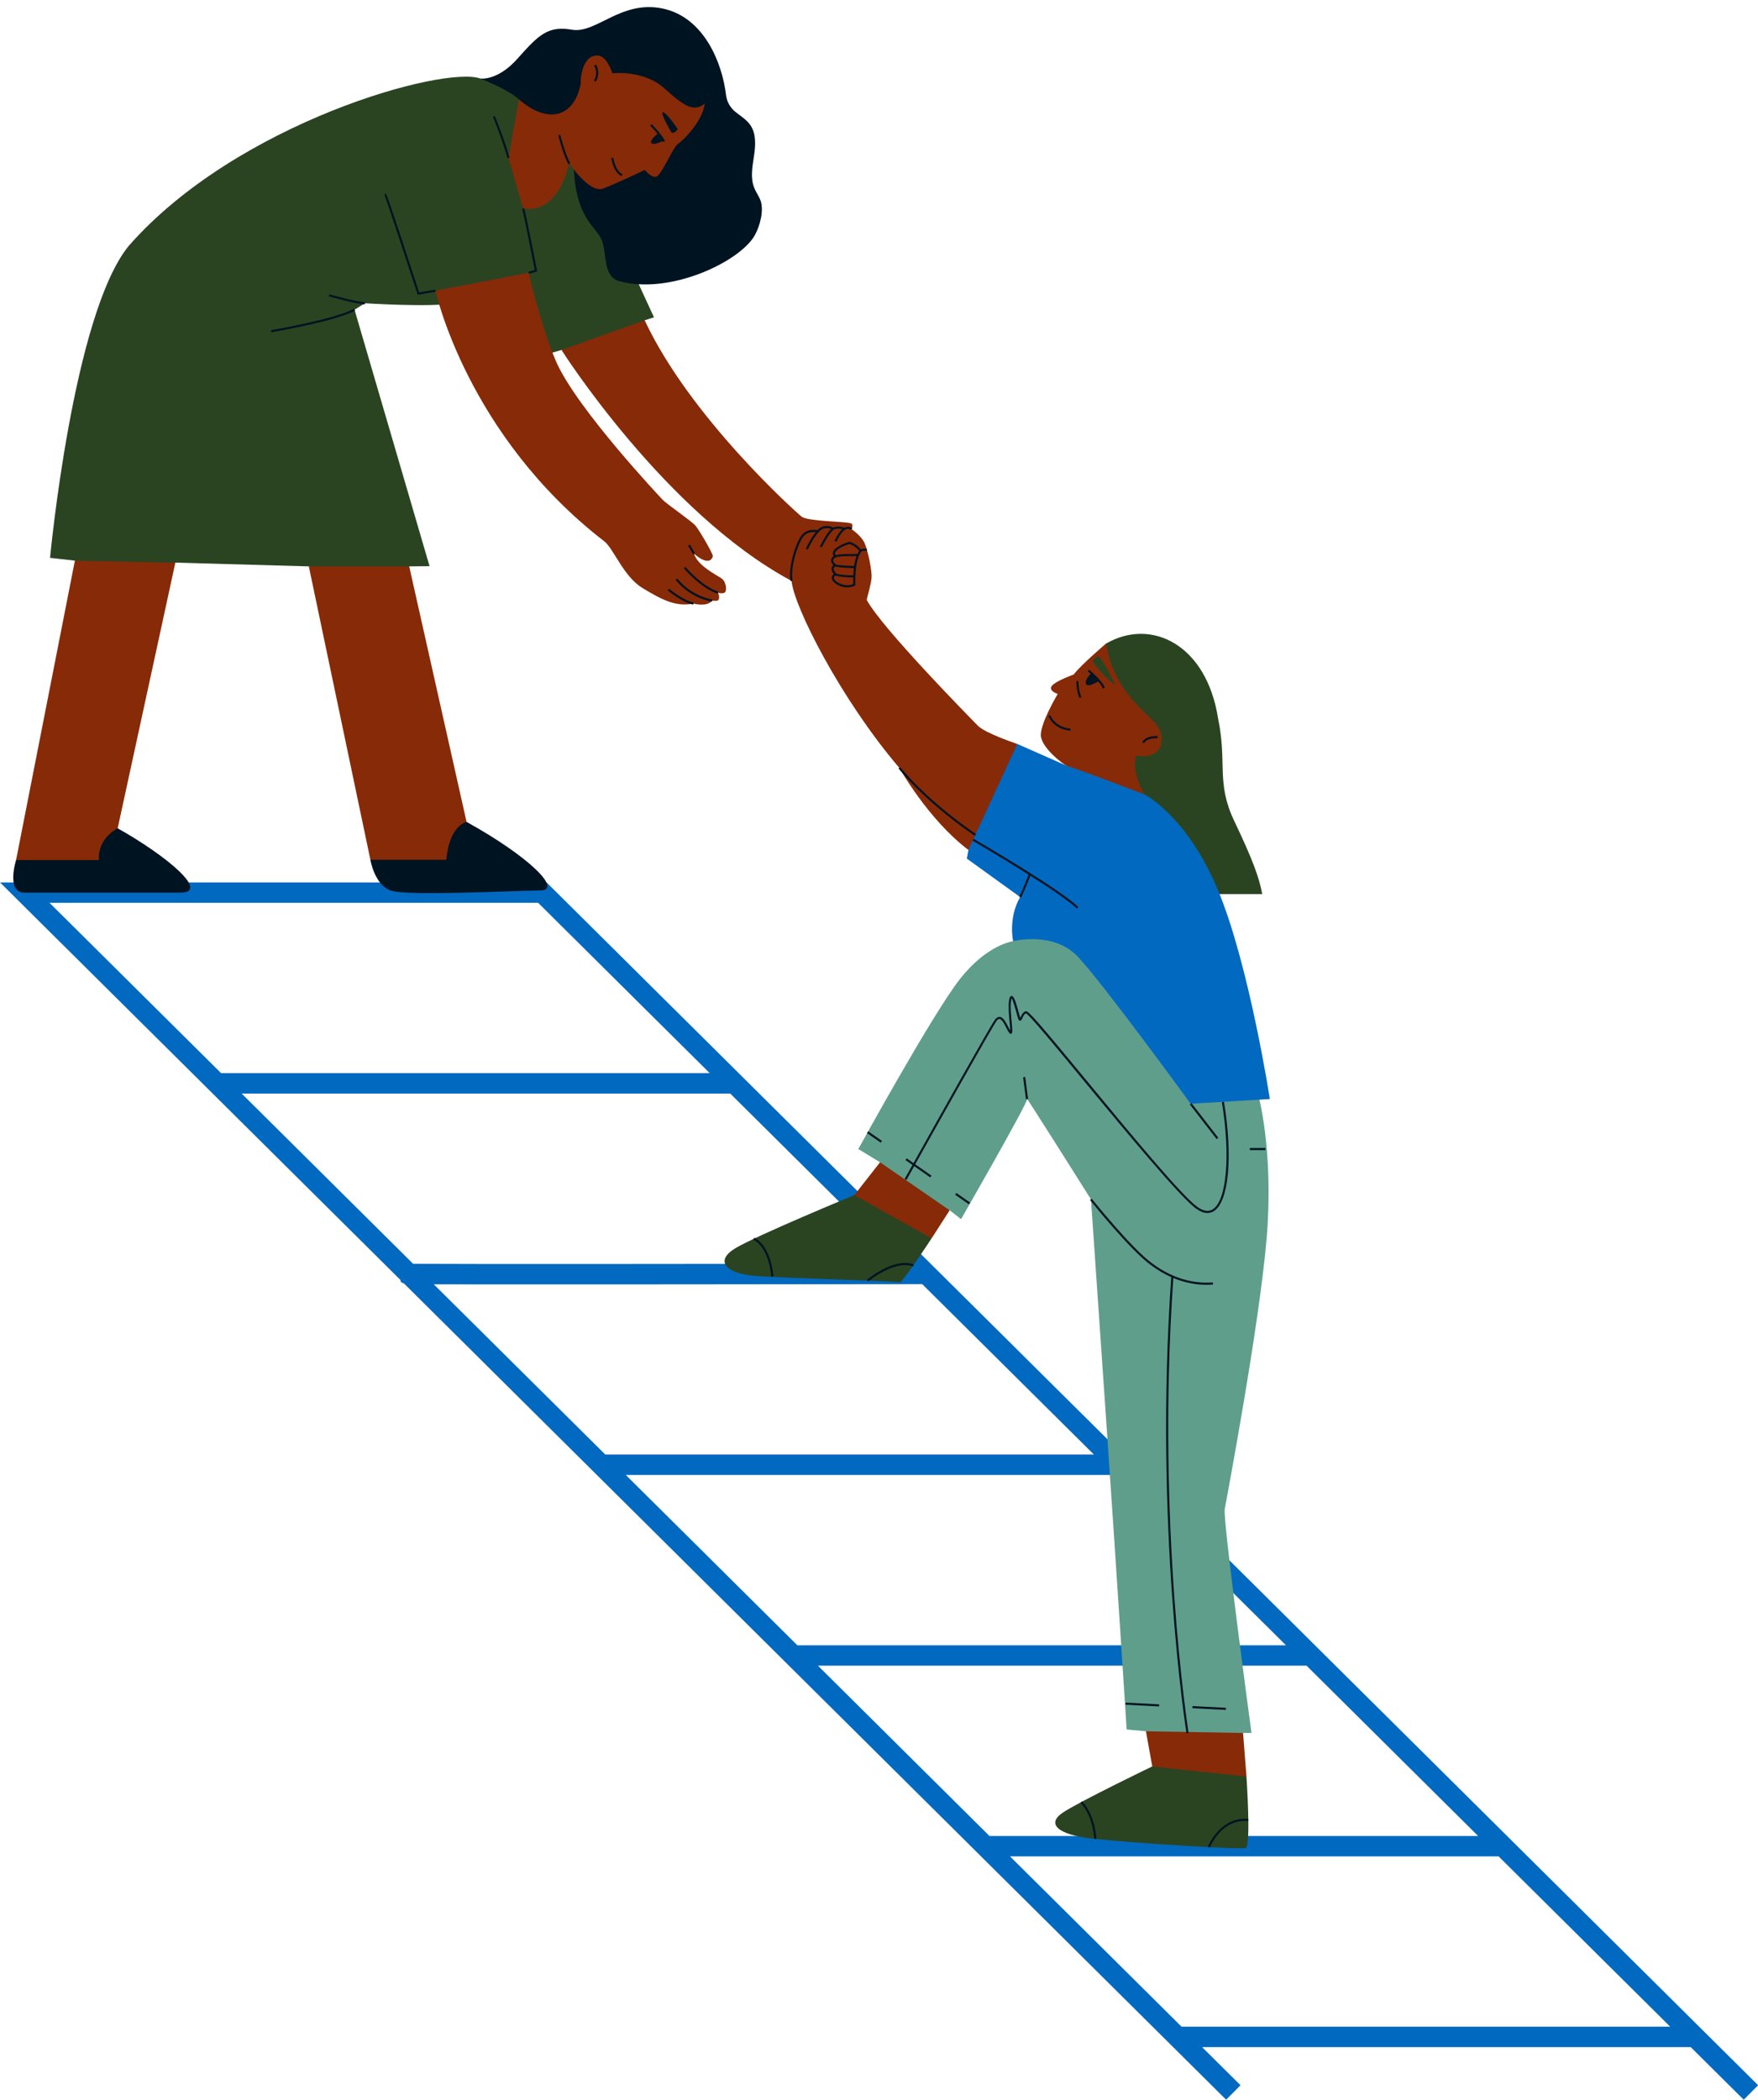 <?xml version="1.0" encoding="UTF-8" standalone="no"?><svg xmlns="http://www.w3.org/2000/svg" xmlns:xlink="http://www.w3.org/1999/xlink" fill="#000000" height="501.7" preserveAspectRatio="xMidYMid meet" version="1" viewBox="0.0 -1.7 420.1 501.7" width="420.1" zoomAndPan="magnify"><g id="change1_1"><path d="M130.61,209.14h-6.93H6.93H0l95.8,95.1l-0.16,0.16c0.28,0.28,0.45,0.45,0.89,0.56L293,500l3.44-3.46 l-9.18-9.11h116.76L416.69,500l3.44-3.46L130.61,209.14z M11.84,214.02H128.6l40.99,40.69H52.83L11.84,214.02z M57.75,259.59H174.5 l40.96,40.66c-40.32,0.05-106.93,0.11-116.74,0.02L57.75,259.59z M103.66,305.17c3.33,0.01,7.83,0.02,13.15,0.02 c3.88,0,8.19,0,12.79,0c9.18,0,19.5,0,29.82-0.01c27.77-0.02,55.5-0.05,60.95-0.06l41.03,40.72H144.64L103.66,305.17z M149.55,350.73h116.76l40.99,40.69H190.54L149.55,350.73z M195.46,396.29h116.76l40.99,40.69H236.44L195.46,396.29z M282.35,482.55 l-40.99-40.69h116.76l40.99,40.69H282.35z" fill="#0269c0"/></g><g id="change2_1"><path d="M210.3,276.01l-5.19-3.16c0,0,17.76-32.36,24.3-40.65s12.7-9.01,12.7-9.01s4.73-8.38,18.18-0.3 c13.45,8.07,40.35,36.84,40.35,36.84s3.76,13.27,2.07,34.09c-1.7,20.82-9.56,62.41-10.04,65.07s6.39,53.48,6.39,53.48h-2 l-15.09,4.58l-8.12-4.98l-4.62-0.43c0,0-2.52-39.42-4.7-71.05c-2.18-31.63-3.83-55.62-3.83-55.62s-15.55-24.71-15.27-23.96 s-15.77,28.69-15.77,28.69l-2.72-2.12c0,0-11.03-2.72-11.39-2.74C215.18,284.72,210.3,276.01,210.3,276.01z" fill="#5f9e8b"/></g><g id="change3_1"><path d="M301.63,211.93h-24.56l-14.97-42.88l-1.91-12.26l4.15-4.73c10.66-6.18,23.99,0.1,26.76,18.01 c2.18,10.58-0.54,15.23,3.88,24.48C299.4,203.79,300.93,208.11,301.63,211.93z" fill="#2a4422"/></g><g id="change1_2"><path d="M243.11,176.06l11.79,5.21l10.7-0.8l7.85,7.62c0,0,10.14,5.07,17.59,22.86s12.41,49.95,12.41,49.95 l-18.93,1.12c0,0-21.2-29.13-27.03-35.21c-5.84-6.08-15.39-3.63-15.39-3.63s-1.24-5.49,1.68-10.54l-12.73-9.18l0.37-2.07 c0,0,0.39-9.86,0.14-10.43S243.11,176.06,243.11,176.06z" fill="#0269c0"/></g><g id="change3_2"><path d="M149.52,82.22l-15.33-0.3l-4,1.16c0,0-16.46-13.32-21.83-12.32c-5.37,1-21.15,0-21.15,0l-2.49,1.54 l17.93,61.28l-4.86,0.05l-4.44,9.55l-19.54-9.55l-31.9-0.9l-14.67,6.05l-9.34-6.52l-5.94-0.67c0,0,5.46-58.22,18.81-74.55 c25.86-29.48,75.51-43.2,84.08-39.95l13.6,0.58c0,0,6.31,10.85,6.41,10.43c0.1-0.43,21.42,46.02,21.42,46.02l-2.2,0.7L149.52,82.22z M204.15,283.85c0,0-23.4,9.67-28.44,12.71c-5.04,3.05-2.16,5.98,4.38,6.57c6.54,0.59,34.23,1.23,34.84,1.59s7.69-10.55,7.69-10.55 l-5.46-9.31L204.15,283.85z M275.35,420.36c0,0-17.2,8.29-21.3,10.99c-4.1,2.7-1.37,5.31,6.93,6.26c8.3,0.95,35.38,2.69,36.7,2.24 c1.32-0.45,0.18-17.07,0.18-17.07l-7.68-5.83L275.35,420.36z" fill="#2a4422"/></g><g id="change4_1"><path d="M180.37,54.51c-3.54,6.35-20.65,14.53-32.89,10.83c-3.45-1.6-2.39-6.39-3.71-9.7 c-1.32-3.31-6.63-5.23-6.7-19.02l-10.76-5.95L124,22.04c-2.81-2.51-8.83-4.78-9.17-4.93s3.81,0.85,8.84-4.8s7.23-7.91,13.01-6.91 s11.68-7.1,21.59-5.08s14.32,12.95,15.23,20.72c0.18,1.56,1.01,2.99,2.22,3.98c1.22,0.99,2.62,1.81,3.53,3.09 c1.49,2.09,1.32,4.91,0.93,7.45c-0.38,2.54-0.91,5.22,0.05,7.61c0.39,0.97,1.01,1.84,1.42,2.8 C182.67,48.36,181.63,52.24,180.37,54.51z M88.51,203.72c0,0,0.93,5.92,4.83,7.35c3.9,1.43,30.09,0,35.69,0 c5.6,0-2.55-8.1-17.55-16.4S88.51,203.72,88.51,203.72z M3.84,203.8c0,0-2.46,7.79,2.01,7.79s29.99,0,37.23,0 s-3.21-8.78-14.96-15.38C16.36,189.61,3.84,203.8,3.84,203.8z" fill="#001321"/></g><g id="change5_1"><path d="M271.51,178.83c6.74,1.16,7.38-4.73,4.39-7.92s-10.12-8.55-11.57-18.86c0,0-5.99,5.08-7.76,7.42 c0,0-4.16,1.46-5.18,2.67c-1.02,1.21,1.37,1.97,1.37,1.97s-4.09,6.81-4.04,9.84c0.05,3.02,5.61,7.18,6.18,7.33 c2.4,0.64,18.55,6.82,18.55,6.82S270.18,182.61,271.51,178.83z M261.22,156.41c-0.17-0.72,1.02-1.3,1.42-1.21 c0.41,0.09,3.52,5.61,3.71,6.51C266.55,162.62,261.45,157.38,261.22,156.41z M233.71,171.73c1.78,1.8,9.4,4.33,9.4,4.33 l-11.69,25.33c-9.63-7.28-16.53-19.64-16.53-19.64c-13.94-16.31-25.21-38.57-25.73-44.65c-30.3-16.23-54.98-55.18-54.98-55.18 l19.88-7.08c10.78,23.07,36.01,45.73,37.52,46.92c1.51,1.2,11.68,1.1,11.99,1.71c0.31,0.61-0.09,1.25-0.09,1.25s2.32,1.57,3.1,3.29 s1.86,6.69,1.68,8.47s-1.11,4.69-1.14,5.16C210.59,148.21,231.93,169.94,233.71,171.73z M173.09,139.94 c-0.7,0.27-1.54-0.04-1.54-0.04c0.36,0.54,0.45,1.74-0.09,1.9c-0.54,0.15-1.28,0-1.28,0c-1.23,1.62-4.47,0.72-4.47,0.72 c-4.28,0.86-7.65-0.99-12.18-3.72c-4.53-2.73-6.89-9.43-9.13-11.16c-32.83-25.36-40.34-59.88-40.34-59.88l22.28-4.28 c0,0,2.94,12.86,6.52,21.13c4.92,11.36,25.46,33.07,25.46,33.07c0.99,1.07,6.97,5.12,7.91,6.26c0.94,1.14,4.22,6.74,4.12,7.28 c-0.88,2.75-4.49-0.61-4.49-0.61c0.83,2.87,5.4,5.07,6.58,5.91C173.61,137.35,173.79,139.67,173.09,139.94z M125.01,48.12 l-3.49-12.08l2.48-14c6.73,5.87,13.15,4.55,14.78-3.78c-0.13-0.53,0.16-6.94,4.12-6.68c2.22,0.15,3.42,4.23,3.42,4.23 s7.48-0.87,12.39,3.56c4.91,4.43,7.09,5.75,9.7,3.68c-0.55,4.38-5.35,9-6.45,9.68c-1.1,0.68-3.98,7.71-5.25,7.83 c-1.27,0.12-2.63-1.66-2.63-1.66s-6.68,3.22-9.96,4.46c-3.29,1.24-8.15-6.13-8.15-6.13S133.83,49.53,125.01,48.12z M97.79,133.64 l13.7,61.03c-4.45,1.43-4.82,9.06-4.82,9.06H88.51L73.8,133.64H97.79z M17.89,132.28l24.01,0.47l-13.78,63.46 c0,0-4.83,2.32-4.48,7.59H3.84L17.89,132.28z M210.3,276.01l16.63,11.48l-4.3,6.69l-18.48-10.33L210.3,276.01z M297.86,422.78 l-22.51-2.41l-1.51-8.4l23.21,0.4L297.86,422.78z" fill="#872a08"/></g><g id="change4_2"><path d="M243.56,212.54c1.26-2.68,2.03-4.71,2.23-5.27c-6.53-4.13-13.25-8.04-13.36-8.11l0.25-0.43 c0.84,0.49,20.62,12.02,24.99,16.29l-0.35,0.36c-1.8-1.76-6.36-4.83-11.1-7.84c-0.25,0.68-1.01,2.64-2.21,5.21L243.56,212.54z M207.17,304.1l0.32,0.38c0.06-0.05,6.29-5.22,10.68-3.59l0.17-0.47C213.68,298.69,207.44,303.88,207.17,304.1z M180.22,294.06 l-0.17,0.47c0.04,0.01,3.51,1.37,4.27,8.78l0.5-0.05C184.03,295.5,180.38,294.11,180.22,294.06z M258.53,428.7l-0.32,0.38 c0.03,0.02,2.76,2.42,3.29,8.62l0.5-0.04C261.44,431.23,258.65,428.8,258.53,428.7z M288.63,439.56l0.47,0.18 c0.03-0.07,2.77-6.96,9.18-6.32l0.05-0.5C291.56,432.27,288.66,439.49,288.63,439.56z M291.13,270.16l-6.4-8.28l-0.4,0.31l6.4,8.28 L291.13,270.16z M285.83,287.08c0.97,0.7,1.87,1.05,2.7,1.05c0.54,0,1.05-0.15,1.52-0.44c3.58-2.22,4.59-12.97,2.43-26.15 l-0.49,0.08c2.09,12.78,1.16,23.57-2.2,25.65c-1.02,0.63-2.25,0.43-3.67-0.59c-3.83-2.76-16.27-17.83-26.26-29.94 c-11.97-14.5-14.17-17.01-14.76-16.82c-0.68,0.22-1,0.96-1.22,1.44c-0.02,0.05-0.04,0.1-0.07,0.15c-0.03-0.08-0.06-0.19-0.11-0.33 c-0.08-0.27-0.17-0.6-0.27-0.96c-0.8-2.93-1.19-3.98-1.71-3.94c-0.38,0.02-0.51,0.52-0.59,1.06c-0.22,1.41-0.02,3.54,0.14,5.25 c0.07,0.72,0.14,1.51,0.15,1.97c-0.16-0.25-0.32-0.58-0.5-0.92c-0.56-1.08-1.19-2.31-2.03-2.37c-0.38-0.03-0.79,0.21-1.15,0.7 c-1.21,1.67-14.23,24.92-19.44,34.24l-1.63-1.14l-0.29,0.41l1.67,1.17c-1.04,1.86-1.73,3.09-1.87,3.34l0.44,0.24 c0.04-0.07,0.73-1.31,1.84-3.3l3.84,2.69l0.29-0.41l-3.89-2.72c5.17-9.25,18.25-32.61,19.43-34.23c0.25-0.35,0.49-0.51,0.71-0.5 c0.57,0.04,1.18,1.23,1.62,2.1c0.25,0.48,0.48,0.93,0.7,1.22c0.16,0.21,0.32,0.27,0.48,0.21c0.33-0.13,0.32-0.57,0.11-2.76 c-0.16-1.68-0.36-3.78-0.15-5.12c0.05-0.33,0.11-0.5,0.14-0.58c0.34,0.43,0.9,2.49,1.18,3.52c0.1,0.36,0.19,0.7,0.27,0.97 c0.16,0.56,0.29,0.85,0.56,0.86c0.27,0.01,0.39-0.25,0.56-0.62c0.18-0.41,0.43-0.97,0.86-1.15c0.94,0.49,7.42,8.34,14.27,16.65 C269.49,269.18,281.95,284.28,285.83,287.08z M280.38,303.66c2.98,1.24,5.72,1.62,7.94,1.62c0.55,0,1.07-0.02,1.55-0.06l-0.04-0.5 c-3.48,0.28-8.85-0.29-14.57-4.6c-4.92-3.59-14.28-15.29-14.38-15.4l-0.39,0.31c0.09,0.12,9.49,11.87,14.47,15.49 c1.69,1.27,3.34,2.22,4.93,2.93c-4.16,59.29,3.56,108.47,3.64,108.97l0.49-0.08C283.95,411.84,276.25,362.81,280.38,303.66z M210.76,270.91l-3.28-2.29l-0.29,0.41l3.28,2.29L210.76,270.91z M228.25,283.76l3.28,2.29l0.29-0.41l-3.28-2.29L228.25,283.76z M268.97,405.62l7.99,0.41l0.03-0.5l-7.99-0.41L268.97,405.62z M292.96,406.36l-7.99-0.41l-0.03,0.5l7.99,0.41L292.96,406.36z M298.67,272.6v0.5h3.72v-0.5H298.67z M244.49,255.7l0.68,5.24l0.5-0.06l-0.68-5.24L244.49,255.7z M232.96,198l0.27-0.42 c-0.11-0.07-10.69-7.02-18.14-15.98l-0.38,0.32C222.21,190.94,232.85,197.93,232.96,198z M274.77,174.87 c0.59-0.17,1.24-0.19,1.86-0.21l-0.01-0.5c-0.66,0.02-1.33,0.04-1.99,0.23c-0.76,0.22-1.36,0.66-1.68,1.23l0.44,0.25 C273.64,175.41,274.13,175.05,274.77,174.87z M259.54,161.72c0.38,0.84,2.24-0.23,2.87-0.62c0.52,0.6,0.96,1.21,1.13,1.71l0.47-0.16 c-0.57-1.68-3.63-4.23-3.76-4.33l-0.32,0.38c0.01,0.01,0.29,0.24,0.69,0.6C260.22,159.75,259.17,160.88,259.54,161.72z M258.4,164.89c-0.47-1.21-0.71-2.54-0.69-3.84l-0.5-0.01c-0.02,1.36,0.23,2.75,0.73,4.02L258.4,164.89z M255.78,172.89l0.04-0.5 c-3.78-0.34-4.78-3.08-4.83-3.2l-0.47,0.16C250.57,169.49,251.67,172.52,255.78,172.89z M199.1,124.93 c0.73-0.48,1.66-0.33,2.19-0.19c-0.64,0.55-1.26,1.48-1.85,2.79l0.46,0.21c1.05-2.32,1.96-2.94,2.54-3.06 c0.54-0.11,0.87,0.2,0.88,0.22l0.17-0.18l0.17-0.18c-0.02-0.02-0.51-0.5-1.31-0.35c-0.18,0.03-0.36,0.11-0.54,0.2 c-0.37-0.14-1.61-0.53-2.69-0.03c-0.4-0.21-1.83-0.84-3.25,0.16c-0.17,0.12-0.35,0.28-0.53,0.46c-0.52-0.1-2.37-0.34-3.62,1.03 c-1.49,1.62-3.47,7.86-2.8,11.15l0.49-0.1c-0.67-3.29,1.44-9.36,2.68-10.71c0.9-0.97,2.19-0.98,2.85-0.91 c-1.23,1.49-2.31,3.84-2.37,3.97l0.46,0.21c0.02-0.04,1.69-3.66,3.13-4.68c0.97-0.68,1.94-0.45,2.45-0.25 c-0.97,0.9-2.5,3.81-2.69,4.16l0.44,0.23C196.89,128.07,198.39,125.4,199.1,124.93z M207.17,129.44l-0.08,0.49 c-0.38-0.06-1.06-0.06-1.28,0.2c-1.68,2.1-1.41,7.81-1.41,7.86l0.01,0.16l-0.14,0.08c-0.04,0.02-0.76,0.41-1.83,0.41 c-0.47,0-1-0.07-1.58-0.29c-1.25-0.46-2.05-1.2-2.1-1.92c-0.02-0.23,0.04-0.63,0.51-0.98c-0.44-0.5-0.64-1.04-0.53-1.49 c0.04-0.19,0.16-0.43,0.44-0.62c-0.41-0.36-0.62-0.78-0.59-1.19c0.03-0.38,0.26-0.73,0.66-0.99c-0.24-0.31-0.26-0.61-0.21-0.83 c0.18-0.92,1.68-1.91,3.93-2.57l0.08-0.02l0.08,0.03c1.58,0.6,2.29,1.42,2.57,1.84C206.24,129.31,207.06,129.43,207.17,129.44z M199.79,133.18c0.16,0.08,0.89,0.25,4.32,0.37c0.12-0.83,0.3-1.65,0.58-2.38c-1.02-0.02-3.96-0.05-4.94,0.28 c-0.29,0.14-0.64,0.38-0.67,0.73C199.07,132.51,199.33,132.87,199.79,133.18z M199.83,135.32c0.34,0.3,2.51,0.45,4.08,0.46 c0.02-0.53,0.07-1.12,0.14-1.73c-3.07-0.11-4.03-0.26-4.38-0.38c-0.24,0.09-0.4,0.22-0.44,0.41 C199.15,134.41,199.39,134.89,199.83,135.32z M203.9,137.85c-0.01-0.27-0.02-0.85,0-1.58c-0.94-0.01-3.41-0.07-4.23-0.48 c-0.28,0.18-0.42,0.38-0.4,0.6c0.03,0.42,0.59,1.04,1.77,1.48C202.4,138.39,203.52,138.01,203.9,137.85z M205.32,129.95 c-0.19-0.3-0.8-1.09-2.3-1.68c-2.25,0.68-3.38,1.57-3.49,2.16c-0.04,0.18,0.05,0.35,0.21,0.51c1.26-0.34,4.42-0.28,5.16-0.26 C205.03,130.41,205.17,130.16,205.32,129.95z M166.08,130.48l-1.23-2.05l-0.43,0.26l1.23,2.05L166.08,130.48z M163.78,133.76 l-0.39,0.31c0.04,0.05,4.12,4.83,8.09,6.07l0.15-0.48C167.82,138.47,163.82,133.81,163.78,133.76z M161.87,136.53l-0.41,0.29 c0.12,0.17,2.95,4.13,8.68,5.23l0.09-0.49C164.7,140.49,161.89,136.56,161.87,136.53z M159.56,139.36c0.14,0.12,3.42,2.84,6.1,3.41 l0.1-0.49c-2.56-0.54-5.85-3.27-5.88-3.3L159.56,139.36z M155.36,28.3c0.01,0.01,0.88,0.88,1.76,1.97 c-0.51,0.42-1.83,1.59-1.48,2.18c0.36,0.6,2.09-0.14,2.72-0.43c0.04,0.07,0.09,0.14,0.13,0.21l0.44-0.24 c-1.03-1.85-3.13-3.95-3.22-4.04L155.36,28.3z M146.57,36.01l-0.5,0.06c0.02,0.14,0.45,3.33,2.45,4.31l0.22-0.45 C146.99,39.08,146.57,36.04,146.57,36.01z M141.98,13.99c0.65,1.07,0.64,2.51-0.04,3.57l0.42,0.27c0.78-1.22,0.8-2.86,0.05-4.1 L141.98,13.99z M133.4,30.64c0.05,0.2,1.27,4.95,2.45,6.9l0.43-0.26c-1.15-1.88-2.38-6.71-2.4-6.76L133.4,30.64z M125.25,48.05 l-0.48,0.14c0.47,1.62,2.68,12.88,3.02,14.62l-1.51,0.42l0.13,0.48l1.96-0.55l-0.04-0.23C128.22,62.41,125.76,49.82,125.25,48.05z M117.79,26.19c0.02,0.05,2.2,5.33,3.49,9.92l0.48-0.13c-1.3-4.62-3.49-9.93-3.51-9.98L117.79,26.19z M100.16,68.17 c-7.73-23.66-7.84-23.66-8.08-23.67l-0.24,0.17l0.24,0.09l0,0.02l-0.21,0.11c0.33,0.6,5.8,17.27,7.88,23.64l0.07,0.21L104.1,68 l-0.08-0.49L100.16,68.17z M78.56,69.1c0.25,0.07,6.16,1.77,8.64,1.91l0.03-0.5c-2.43-0.13-8.47-1.88-8.53-1.89L78.56,69.1z M64.75,77.2l0.08,0.49c0.62-0.1,15.25-2.6,20-5.17l-0.24-0.44C79.92,74.61,64.9,77.17,64.75,77.2z M161.91,29.1 c-0.15-0.28-2.95-4.35-3.58-3.96c-0.47,0.29,1.76,4.27,2.11,4.77S162.05,29.38,161.91,29.1z" fill="#001321"/></g></svg>